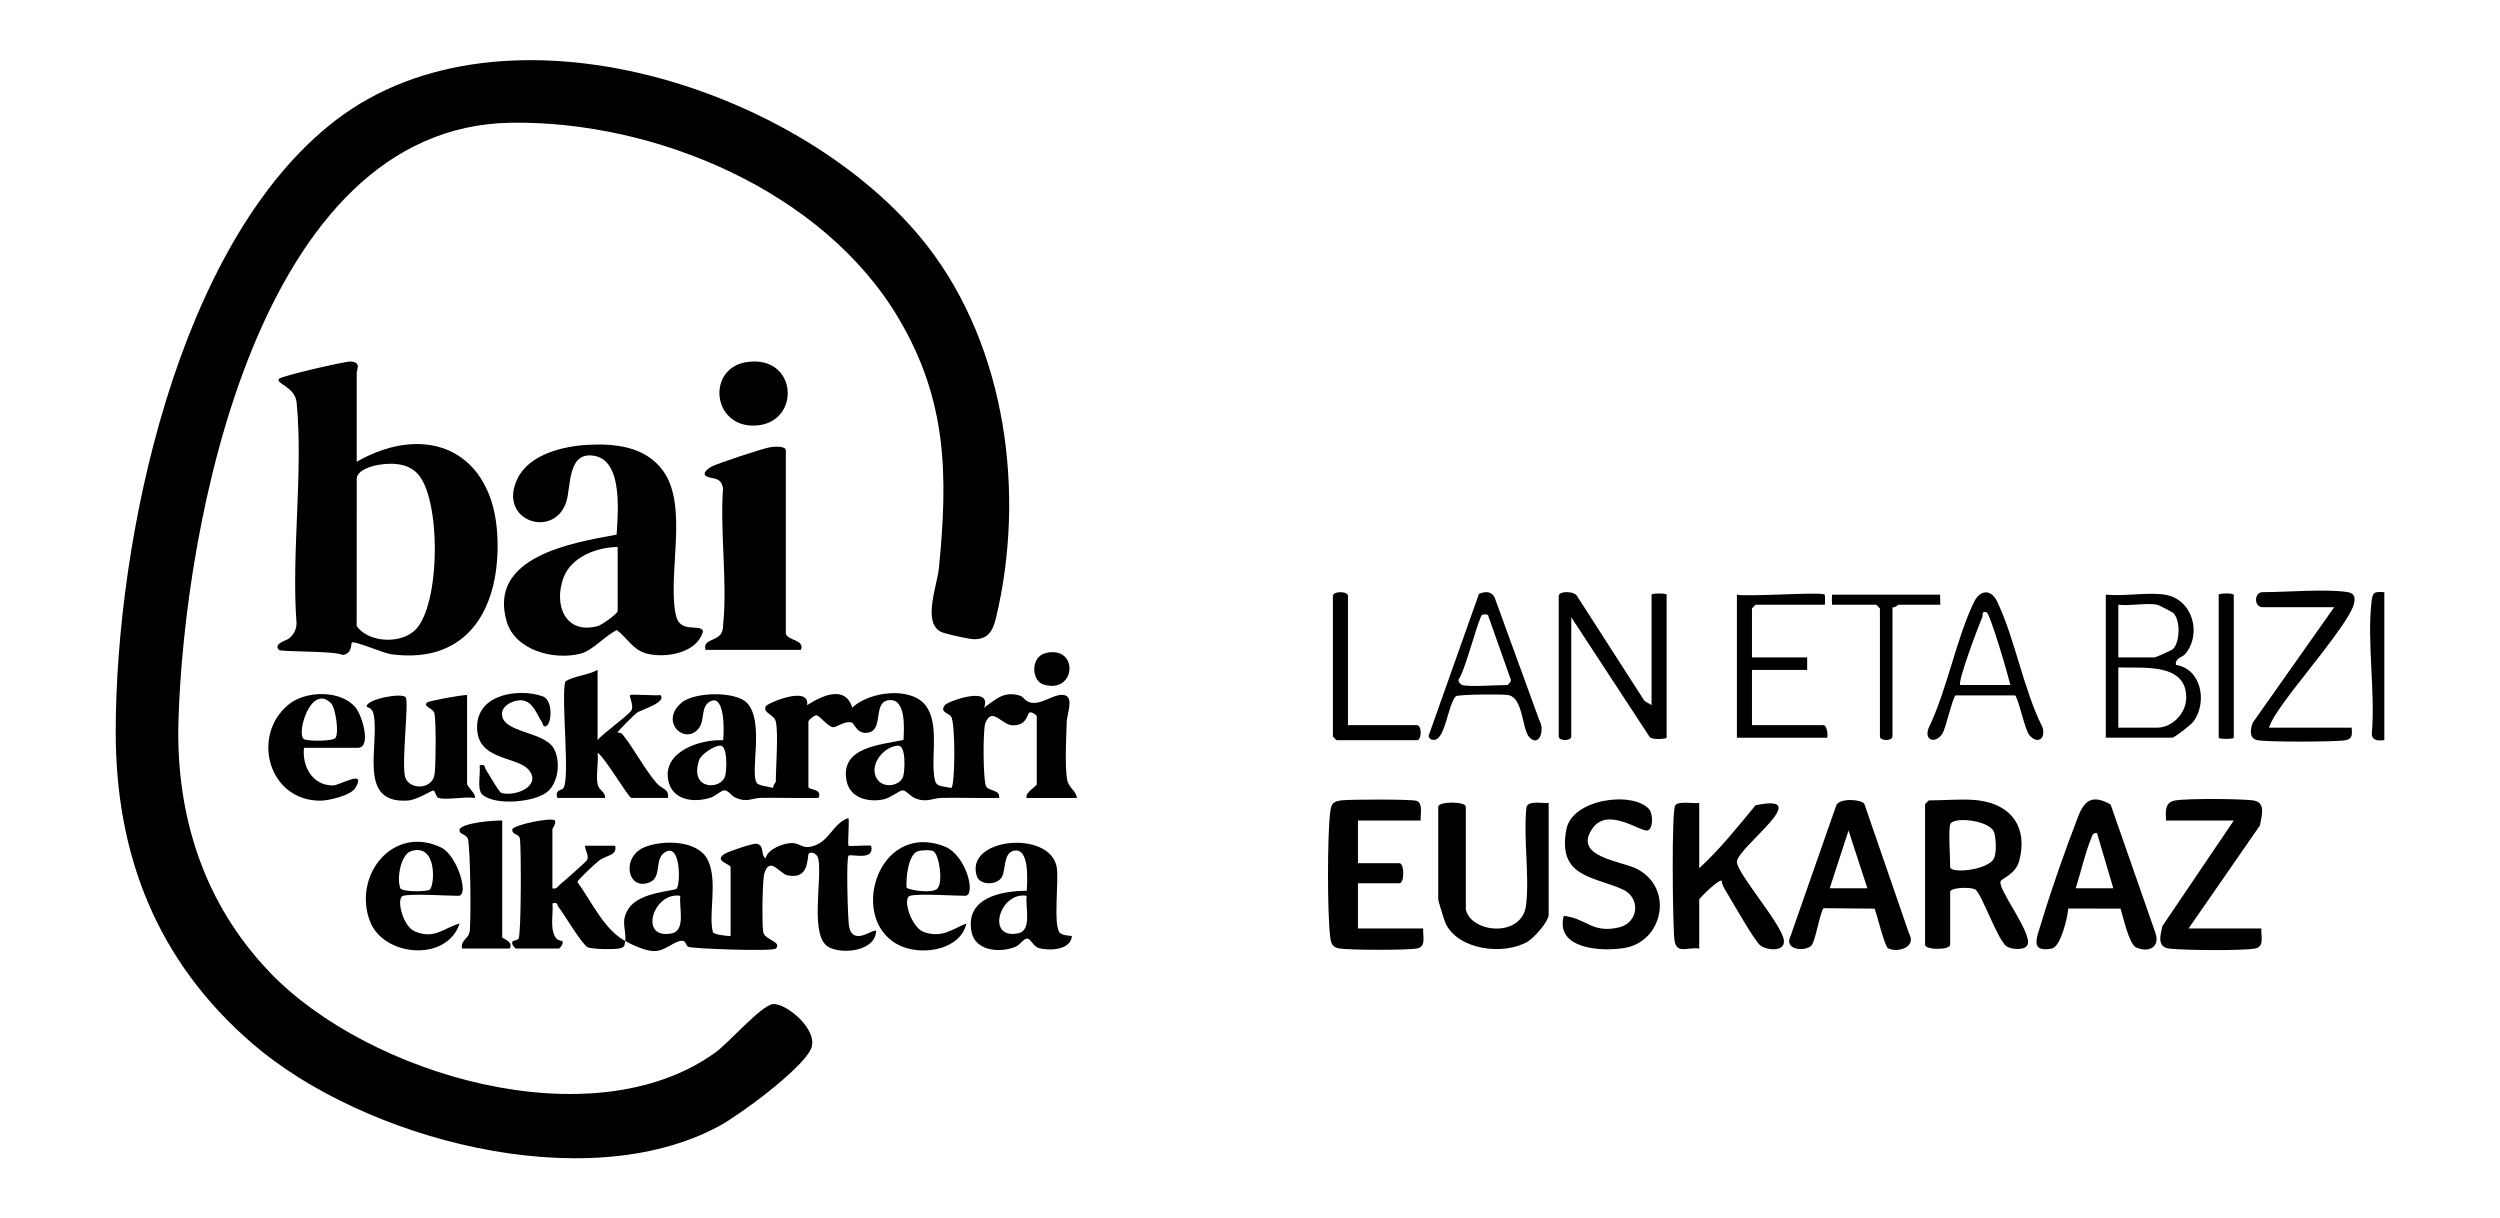 <?xml version="1.0" encoding="UTF-8"?>
<svg id="Capa_1" xmlns="http://www.w3.org/2000/svg" version="1.1" viewBox="0 0 786.24 383.2">
  <!-- Generator: Adobe Illustrator 29.6.1, SVG Export Plug-In . SVG Version: 2.1.1 Build 9)  -->
  <path d="M84.89,305.86c31.02,32.22,101.41,53.07,140.1,25.14,4.24-3.06,14.27-14.66,18-15.2,4.03-.58,14.99,8.3,11.93,14.35-3.26,6.45-22.06,20.38-28.84,24.04-42.04,22.66-111.72,4.12-146.62-25.92-29.88-25.73-43.12-58.99-43.07-98.27.08-59.77,19.1-153.65,69.11-192.12,53.18-40.91,147.73-10.01,186.17,39.5,24.8,31.95,30.9,77.96,21.57,116.93-.96,4-2.47,6.87-7.08,6.71-1.54-.05-9.01-1.67-10.31-2.34-5.77-2.96-1.08-14.73-.57-19.97,2.89-29.32,2.63-52.86-12.77-78.76-23.73-39.9-76.38-62-121.75-61.35-79.93,1.15-102.87,127.12-104.64,188.22-.86,29.73,8.05,57.49,28.78,79.01Z"/>
  <path d="M112.18,145.2c22.39-12.67,42.91-3.13,44.23,23.24,1.1,21.93-8.62,40.66-33.38,37.32-2.46-.33-11.61-4.34-12.37-3.68-.39.34.21,3.51-2.87,3.9-2.67-1.36-19.39-.88-20.08-1.6-1.85-1.93,2.38-2.95,3.14-3.56,1.49-1.19,2.36-2.76,2.41-4.71-1.66-22.29,2.14-47.6.03-69.52-.48-4.96-6.71-5.94-5.57-7.44.7-.92,21.01-5.56,22.55-5.46,3.45.21,1.91,2.57,1.91,3.48v28.02ZM119.07,146.18c-2.16.34-6.57,1.64-6.88,4.17l-.02,46.55c3.55,5.02,13.21,5.8,18.1,1.52,8.35-7.31,8.61-42.01.85-49.67-3.18-3.14-7.87-3.23-12.05-2.57Z"/>
  <path d="M243.97,226.88c-.48-2.19-4.11-2.59-3.15-4.73.45-1.01,13.96-6.75,13.02-.39,4.63-2.95,11.93-6.45,14.2.79,5.3-5.14,18.8-6.8,23.28-.41,3.73,5.31,1.87,14.33,2.33,20.56.36,4.82.98,4.27,5.54,5.1,1.21-.84,1.32-20.24-.06-22.44-.69-1.11-3.76-1.33-1.94-3.65.82-1.06,14.97-6.35,12.29.84,3.72-2.59,6.19-5.32,11.28-3.78,1.35.41,1.59,2.11,4.09,2.28,3.52.23,7.27-3.33,10.16-2.36,2.68.9.54,6.06.48,8.17-.16,4.88-.63,13.67.08,18.14.46,2.9,2.76,3.41,3.11,5.96h-15.78c-.74-1.59,3.16-3.72,3.16-4.34v-21.31c0-.42-1.72-1.63-2.35-1.18-.76.54-.71,3.99-5.14,3.98-3.54,0-6.47-6.01-8.66-.81-.85,2.02-.77,18.83.3,20.18s4.42.94,4.02,3.47c-5.92.1-11.86-.11-17.79-.03-3.31.05-4.93,1.65-8.72.09-1.45-.59-2.68-2.45-3.87-2.45-.96,0-3.81,2.38-5.89,2.82-4.84,1.04-10.61-.36-11.7-5.75-2.18-10.7,10.57-11.34,17.89-12.92.17-3.59.82-12.64-4.19-12.53-5.65.13-1.98,8.87-6.55,10.14-3.76,1.05-4.74-2.88-5.52-3.08-2.54-.64-4.74,1.66-6.01,1.45-1.54-.26-4.12-3.57-4.99-3.72s-2.65,1.65-2.65,1.91v20.52c0,1.22,4.55.43,3.16,3.55-5.92.1-11.87-.1-17.79-.03-3.41.04-4.56,1.65-8.47-.15-1.18-.54-2.04-2.21-3.32-2.21-1.07,0-2.7,1.74-4.12,2.22-5.53,1.89-12.6.91-13.62-5.81-1.34-8.8,10.41-12.55,17.34-12.17.3-2.12.69-14.52-3.94-12.28-3.23,1.57-1.73,5.72-3.58,8.32-4.19,5.89-12.78-1.78-5.52-7.88,4.02-3.37,17.14-3.71,20.68.24,5.39,6.02.69,21.88,2.96,25.06.62.87,3.92,1.16,5.15,1.53-.18-.76.82-1.69.82-1.97,0-4.74.85-15.05,0-18.94ZM226.38,234.49c-1.81.1-5.9,2.71-6.52,4.57-3.15,9.49,6.85,9.47,8.18,5.03.48-1.6.98-9.74-1.66-9.6ZM282.41,234.5c-4.24.23-8.82,5.5-6.96,9.79,1.73,4.01,7.64,3.07,8.62-.19.48-1.6.98-9.74-1.66-9.59Z"/>
  <path d="M184.62,139.91c8.76-.5,18.25.47,23.84,8.05,8.25,11.2,1.3,32.84,4.12,45.6,1.29,5.85,7.78,2.47,8.51,4.93-1.64,6.76-11.41,8.54-17.41,7.14-4.6-1.07-6.52-5.13-9.68-7.47-3.79,1.79-7.47,6.41-11.56,7.44-8.33,2.11-20.43-1.09-23.08-10.11-5.99-20.38,20.41-24.77,34.56-27.35.43-6.86,2.02-23.12-6.93-24.77-8.61-1.6-7.35,9.71-8.9,14.48-3.83,11.84-21.87,5.96-15.3-7.41,3.7-7.54,14.19-10.08,21.84-10.52ZM194.25,172.03c-6.53.07-14.47,3.05-16.96,9.48-3.27,8.43.29,18.15,10.67,15.4,1.3-.35,6.29-3.9,6.29-4.76v-20.12Z"/>
  <path d="M196.62,295.94c-.21,1.57-.2,2.05-1.97,2.37s-8.42.25-9.85-.41c-1.69-.77-7.45-10.48-9.25-12.8-.51-.65.01-1.45-1.8-.99.34,3.33-1,8.36,1.22,11.04.54.65,1.83.74,1.9.84.48.67-.76,2.33-1.16,2.33h-13.42c-.25,0-1.47-1.3-1.2-1.97.01-.71,1.52-.44,1.99-1.15.86-1.31.84-27.92.46-31.24-.23-2.01-2.5-1.16-2.43-3.12.33-1.4,12.53-3.96,13.41-2.77.47,1.03-.79,2.33-.79,2.76v18.55c1.38.34,1.58-.57,2.37-1.18.92-.71,8.22-7.18,8.5-7.67.81-1.4-.67-3.16-.61-4.56h9.47c.74,3.16-2.85,2.94-5.13,4.73-1.13.89-6.74,6.09-6.74,6.68,4.52,6.23,8.32,14.87,15.03,18.57.49-3.67-1.7-6.1,1.14-10.31,3.53-5.23,14.47-5.34,15.09-6.21,1.22-1.72,1.23-15.1-4.05-11.16-2.91,2.18-.72,7.51-4.31,9.13-7.1,3.19-9.46-7.99-1.57-11.06,5.67-2.2,16.49-2.18,19.65,4.06,3.29,6.49.13,17.2,1.63,22.7.24.87,4.52,1.3,5.57,1.27v-21.7c0-.93-5.53-1.91-1.8-4.17,1.29-.78,8.86-3.36,9.99-3.15,2.63.48,1.18,3.87,2.85,4.55.57-2.85,5.65-4.82,8.32-4.76,2.89.07,3.1,2.13,7.03.8,4.82-1.64,6.01-7.23,10.7-8.66.25,1.41-.32,8.36,0,8.68.3.3,5.86-.23,7.1,0,1.27,5-6.4,2.45-7.1,3.15-.79.79-.23,20.43.18,22.32,1.37,6.3,7.59.43,8.5,1.36-.19,6.29-10.5,7.48-14.93,5.07-6.05-3.28-2.03-21.05-3.21-27.57-.43-2.35-3.02-2.62-3.16-1.52-.5,3.98-1.08,7.52-6.52,6.53-2.46-.45-5.57-6.16-7.32-.7-.66,2.06-.8,16.24-.36,18.58.46,2.46,6.03,2.97,3.95,5.13-.96.99-25.96.07-27.46-.53-1.05-.43-.64-1.98-2.11-1.91-2.56.11-5.05,3.22-8.69,3.24-2.64.02-6.73-1.86-9.09-3.16ZM213.98,281.73c-8.49-1.41-13.31,13.81-2.79,11.83,4.66-.88,2.24-8.37,2.79-11.83Z"/>
  <path d="M247.13,199.26c.67,2.33,6.03,1.84,4.74,5.13h-29.99c-.94-3.5,3.81-2.63,5.12-5.54.45-1,.36-1.72.46-2.7,1.3-13.42-1.05-28.99-.07-42.64-.66-3.54-3.15-2.8-4.97-3.59-2.07-.9.32-2.63,1.39-3.19,2.08-1.07,16.04-5.69,18.39-6.08,1.18-.2,4.94-.49,4.94,1v57.61Z"/>
  <path d="M622.4,251.74c10.34,1.4,15.36,8.58,12.65,18.96-1.08,4.14-5.32,5.5-5.84,6.39-1.25,2.16,9.79,16.06,8.49,19.92-.66,1.97-5.14,1.69-6.69.56-2.84-2.07-7.82-16.63-9.79-17.83-1.37-.83-7.9-.71-7.9.8v16.57c0,1.72-7.89,1.72-7.89,0v-44.2c0-.08,1.1-1.18,1.18-1.18,4.72,0,11.39-.59,15.78,0ZM613.33,259.24c-.59,1.92,0,10.54,0,13.42,0,2.22,12.1.99,13.8-2.77.81-1.81.61-5.99.07-7.95-1.12-4.04-13.08-5.25-13.87-2.69Z"/>
  <path d="M534.4,252.53v20.52c6.51-5.94,12.08-12.98,17.7-19.79,19.26-4.1-5.87,13.31-5.85,17.82.01,3.57,14.11,19.55,14.77,24.59.51,3.85-5.48,3.24-7.46,1.62-1.92-1.58-9.21-14.5-11.14-17.68-.49-.81-.89-1.65-.93-2.61-.86-.64-7.09,5.45-7.09,5.92v15.39c-3.95-.52-7.2,1.98-7.81-2.82-.54-4.23-.95-40.48.26-42.21,1.01-1.45,5.68-.49,7.55-.74Z"/>
  <path d="M461.01,286.07c1.6,7.37,17.78,9.05,18.96-1.56,1.07-9.57-.93-20.91.09-30.69.72-2.2,5.06-1.06,6.99-1.29v35.12c0,2.15-4.52,7.24-6.55,8.45-7.5,4.48-22.14,2.72-25.96-5.93-.35-.8-2.22-6.87-2.22-7.25v-29.2c0-1.74,8.68-1.74,8.68,0v32.36Z"/>
  <path d="M666.92,285.76l-16.46-.04c-.24,2.95-2.37,12.04-5.17,12.59-7.07,1.37-4.66-3.59-3.32-8.06,3.13-10.43,7.63-23.21,11.58-33.4,2.07-5.35,4.61-6.98,10.22-3.85l14.09,40.37c1.63,4.59-2.27,6.39-6.14,4.55-2.1-1-4.03-9.59-4.81-12.15ZM652.79,279.36h11.84l-5.14-17.37c-1.42-.16-1.55,1.02-1.95,2-1.9,4.66-3.15,10.52-4.75,15.37Z"/>
  <path d="M446.8,258.05h-19.73v13.42h13.02c1.65,0,1.65,6.31,0,6.31h-13.02v14.21h20.52c-.2,2.4,1.09,5.75-1.97,6.31s-21.54.53-24.44-.02c-2.17-.41-2.56-1.49-2.82-3.49-.95-7.13-.94-32.4,0-39.53.34-2.58.94-3.21,3.55-3.55,2.58-.34,21.98-.38,23.6.15,2.1.69,1.13,4.38,1.29,6.2Z"/>
  <path d="M586.3,252.73l14.06,40.79c2.65,4.64-4.1,6.21-6.63,4.65-1.01-.62-3.43-10.47-4.17-12.4l-16-.15c-.94.26-2.58,10.26-3.83,11.69-1.78,2.03-8.94,1.64-6.58-3l14.32-40.95c.87-2.43,7.61-2.04,8.83-.63ZM587.28,279.36l-5.92-18.16-5.92,18.16h11.84Z"/>
  <path d="M688.3,291.99h22.89c-.2,2.4,1.09,5.75-1.97,6.31-4.11.76-22.31.56-26.87.04-4.04-.47-2.97-3.95-2.28-7.1l22.45-33.19h-21.31c-.12-2.7-.5-5.68,2.78-6.29,3.81-.71,20.26-.55,24.48-.06s2.87,4.64,2.28,7.89l-22.45,32.4Z"/>
  <path d="M187.94,210.7v22.1c1.58-2.15,10.04-8.03,10.69-9.5.73-1.65-.9-4.26-.43-4.7.38-.36,7.96.24,9.47,0,2.18,2.26-6,4.61-7.31,5.51-.53.36-6.34,5.94-6.11,6.31.04.07.95-.18,1.56.58,3.75,4.69,6.68,10.58,10.64,15.23,1.64,1.92,4.19,1.96,3.57,4.72h-11.44c-.89,0-8.47-12.97-10.65-14.21.35,3.04-.53,6.97,0,9.85.39,2.08,2.49,2.31,2.35,4.36h-15c-.82-2.78,1.38-2.22,1.95-3.14,2.06-3.28-.79-27.77.52-33.45,2.64-1.81,6.86-1.88,10.15-3.66Z"/>
  <path d="M491.79,288.04c7.14.74,8.91,5.64,17.42,3.61,6.17-1.47,6.96-9.45.89-12.05-9.58-4.09-20.26-3.95-17.48-18.75,1.82-9.71,20.97-12.11,26.02-6.36,1.26,1.43,1.36,6.14-.49,6.68-2.08.61-12.39-7.53-17.26-.73-6.53,9.11,9.17,10.34,13.96,12.84,11.68,6.09,8.15,22.82-3.91,24.84-7.26,1.22-21.89.43-19.15-10.08Z"/>
  <path d="M146.9,246.61c.19.86,3.19,3.61,2.36,4.34-3.18-.52-8.46.73-11.28.02-.91-.23-1.05-2.3-1.73-2.37-.42-.05-5.09,2.96-7.92,3.16-16.17,1.16-8.88-17.28-10.82-27.1-.47-2.37-2.2-2.05-2.19-2.53.03-2.27,11.18-4.41,12.29-2.8,1,1.45-1.28,20.02-.27,24.73.95,4.42,8.65,4.52,9.33-.58.42-3.18.5-16.01-.02-19-.32-1.86-3.68-2.16-2.38-3.52.51-.54,10.84-2.42,12.62-2.38v28.02Z"/>
  <path d="M519.41,221.75v-34.73c0-.49,4.74-.49,4.74,0v44.99c0,.36-4.53.77-5.32-.21l-24.67-37.67v37.49c0,1.49-3.95,1.49-3.95,0v-44.2c0-1.61,5.16-1.71,5.97.35l21,32.67,2.24,1.32Z"/>
  <path d="M333.34,293.38c.78.76,2.66.86,3.76.98-.28,4.5-7.24,4.74-10.49,3.78-1.46-.43-2.47-2.78-3.42-2.95-1.13-.2-2.37,1.92-3.67,2.49-4.8,2.11-12.78,1.5-13.96-4.53-2.11-10.7,9.05-12.98,17.35-13,.11-2.74,1.07-13.91-4.2-12.56-3.21.82-2.39,6.15-3.65,8.26-1.61,2.71-6.91,2.47-7.81-.18-4.15-12.18,22.9-14.83,25.08-2.99.75,4.1-1.2,18.55,1.01,20.69ZM322.89,281.73c-8.48-1.46-12.96,13.77-2.79,11.82,4.67-.89,2.23-8.36,2.79-11.82Z"/>
  <path d="M680.8,187.02c8.69,1.31,11.82,12.18,6.44,18.67-.85,1.02-3.34,1.3-2.89,3.42,7.98,1.3,9.91,11.63,5.53,17.77-.72,1-6.02,5.12-6.71,5.12h-20.91v-44.99c5.73.61,13.03-.83,18.55,0ZM678.44,190.18c-3.47-.65-8.54.47-12.23,0v16.57h11.44c.31,0,5.35-2.24,5.7-2.59,2.27-2.21,2.42-8.87.26-11.27-.35-.39-4.8-2.65-5.17-2.72ZM666.2,209.91v18.94h12.23c4.62,0,8.97-4.4,9.12-9.1.36-11.4-13.5-9.58-21.35-9.84Z"/>
  <path d="M126.78,281.73c-2.3.64-.16,9.66,3.76,11.24,6.16,2.48,8.77-.99,14-2.55-3.87,12.14-23.85,10.58-28.17-.64-5.55-14.43,7.27-30.56,22.42-23.21,4.96,2.41,8.93,15.16,5.36,15.16-3.82,0-14.62-.76-17.36,0ZM129.3,267.67c-3.27,1.01-4.64,8.74-3.36,11.74.76,1.09,8.14,1.12,9.18.39,1.62-1.13,2.49-14.71-5.81-12.14Z"/>
  <path d="M95.6,235.17c-.62,5.87,2.65,11.84,9.07,11.85,2.27,0,10.68-5.33,7.1.77-1.39,2.36-8.3,4.02-11.04,4.02-16.49,0-21.85-20.81-9.79-30.38,5.34-4.24,16.28-4.49,20.88,1.08,2.23,2.7,4.99,12.66.75,12.66h-16.97ZM104.1,221.15c-6.33-6.3-11.02,9.69-8.53,11.29,1.14.73,9.19.72,9.95-.38,1.14-1.64.02-9.48-1.42-10.91Z"/>
  <path d="M286.2,281.73c-2.53.7.42,10.06,4.38,11.4,5.73,1.94,8.58-.77,13.37-2.72-1.89,8.21-13.35,10.12-20.29,7.26-17.42-7.17-8.08-39.71,13.34-31.49,6.92,2.65,10.06,15.54,6.55,15.54-3.82,0-14.62-.76-17.36,0ZM293.53,267.7c-.89-.5-3.75-.34-4.81-.02-3.11.93-3.88,8.71-3.59,11.57,2,.94,8.38,1.75,9.76.12,1.74-2.06.48-10.63-1.35-11.67Z"/>
  <path d="M172.14,228.06c-1.29,1.18-1.38-.48-1.75-1.03-1.58-2.3-2.66-6.17-5.93-6.74-2.45-.43-6.6,1.36-6.6,4.22,0,5.95,13.06,5.47,16.2,10.72,2.25,3.76,1.7,10.23-1.47,13.4-3.76,3.76-17.17,4.91-20.99,1.16-1.64-1.61-.4-6.72-.76-9.1,2.01-.45,1.38.53,2.04,1.48.87,1.24,4.02,6.99,4.83,7.21,4.35,1.19,12.16-2,8.96-6.77-3.45-5.15-17.43-2.91-16.59-14.85.68-9.61,13.27-11.3,20.52-8.8,3.35,1.15,2.84,7.9,1.54,9.1Z"/>
  <path d="M738.42,186.24c2.58.42,2.35,2.6,1.54,4.7-2.38,6.12-16.81,23.07-21.53,29.76-1.72,2.45-3.88,5.34-4.87,8.15h26.04c.09,2.11.37,3.51-1.97,3.95-3.05.57-24.61.58-27.62,0-2.69-.52-2.36-3.25-1.54-5.5l25.62-36.33h-22.49c-2.78,0-2.78-4.74,0-4.74,7.45,0,20.15-1.1,26.83,0Z"/>
  <path d="M633.74,218.7h-18.73c-.9.59-3.07,10.4-4.14,12.04-2.14,3.29-5.94,2.21-4.28-1.9,5.77-11.92,8.6-27.83,14.21-39.47,1.88-3.89,5.35-4.25,7.3-.17,5.66,11.84,8.21,27.46,14.23,39.46,1.2,3.77-1.61,5.52-4.12,2.53-1.4-1.67-3.51-11.87-4.48-12.49ZM616.48,215.44h15.78c-.62-2.75-6.36-22.52-7.51-22.89-1.63-.53-1.03.94-1.39,1.73-1.14,2.52-7.79,20.25-6.89,21.16Z"/>
  <path d="M480.93,231.81c-2.34-2.57-1.82-12.68-6.85-13.26-2.07-.24-15.21-.2-16.24.42-2.46,2.52-3.28,13.61-6.82,13.72-1.01.03-1.4-.31-1.76-1.19l15.87-44.74c1.92-.79,3.85-.9,4.91,1.11l14.11,38.76c1.78,2.94-.13,8.57-3.21,5.18ZM459.82,215.44c2.34.65,10.97,0,14.21,0,.2,0,1.49-1.22,1.07-1.83l-6.98-19.73c.12-.86-1.62-.69-1.98-.54-1,.4-5.49,18.04-7.39,20.27-.36.63.71,1.73,1.07,1.83Z"/>
  <path d="M573.87,187.02c.11.11.16,3.16,0,3.16h-21.7c-.08,0-1.18,1.1-1.18,1.18v15.39h17.36v3.95h-17.36v17.36h22.49c1.04,0,1.44,2.91,1.18,3.95h-28.41v-44.99c3.47.75,26.66-.99,27.62,0Z"/>
  <path d="M157.95,258.05v36.7c0,.47,3.62,1.29,2.37,3.55h-15c-.6-2.44,1.95-3.07,2.36-5.14.54-2.77.26-27.62-.56-29.41s-2.81-1.12-2.58-2.92c1-2.1,10.9-2.86,13.41-2.77Z"/>
  <path d="M235.11,113.83c16.06-2.12,16.87,19.74,2.03,20.02-13.32.26-14.91-18.32-2.03-20.02Z"/>
  <path d="M423.92,228.06h21.7c1.57,0,1.57,4.74,0,4.74h-25.25c-.08,0-1.18-1.1-1.18-1.18v-44.2c0-1.57,4.74-1.57,4.74,0v40.64Z"/>
  <path d="M610.17,187.02c-.11.56.16,3.16,0,3.16h-13.02c-.26,0-1.2,1.05-1.97.79v40.64c0,1.49-3.95,1.49-3.95,0v-40.25c0-.08-1.1-1.18-1.18-1.18h-13.81c-.16,0-.16-3.16,0-3.16h33.94Z"/>
  <path d="M702.51,187.02v44.99c0,.49-4.74.49-4.74,0v-44.99c0-.36,3.93-.65,4.74,0Z"/>
  <path d="M749.86,186.24v46.56c-1.89.13-3.77.27-3.95-1.97,1.19-13.17-1.58-29.04-.04-41.87.35-2.91,1.08-2.9,3.98-2.72Z"/>
  <path d="M328.98,205.35c10.37-2.38,9.52,13.07-.81,9.93-3.78-1.15-4.21-8.78.81-9.93Z"/>
</svg>